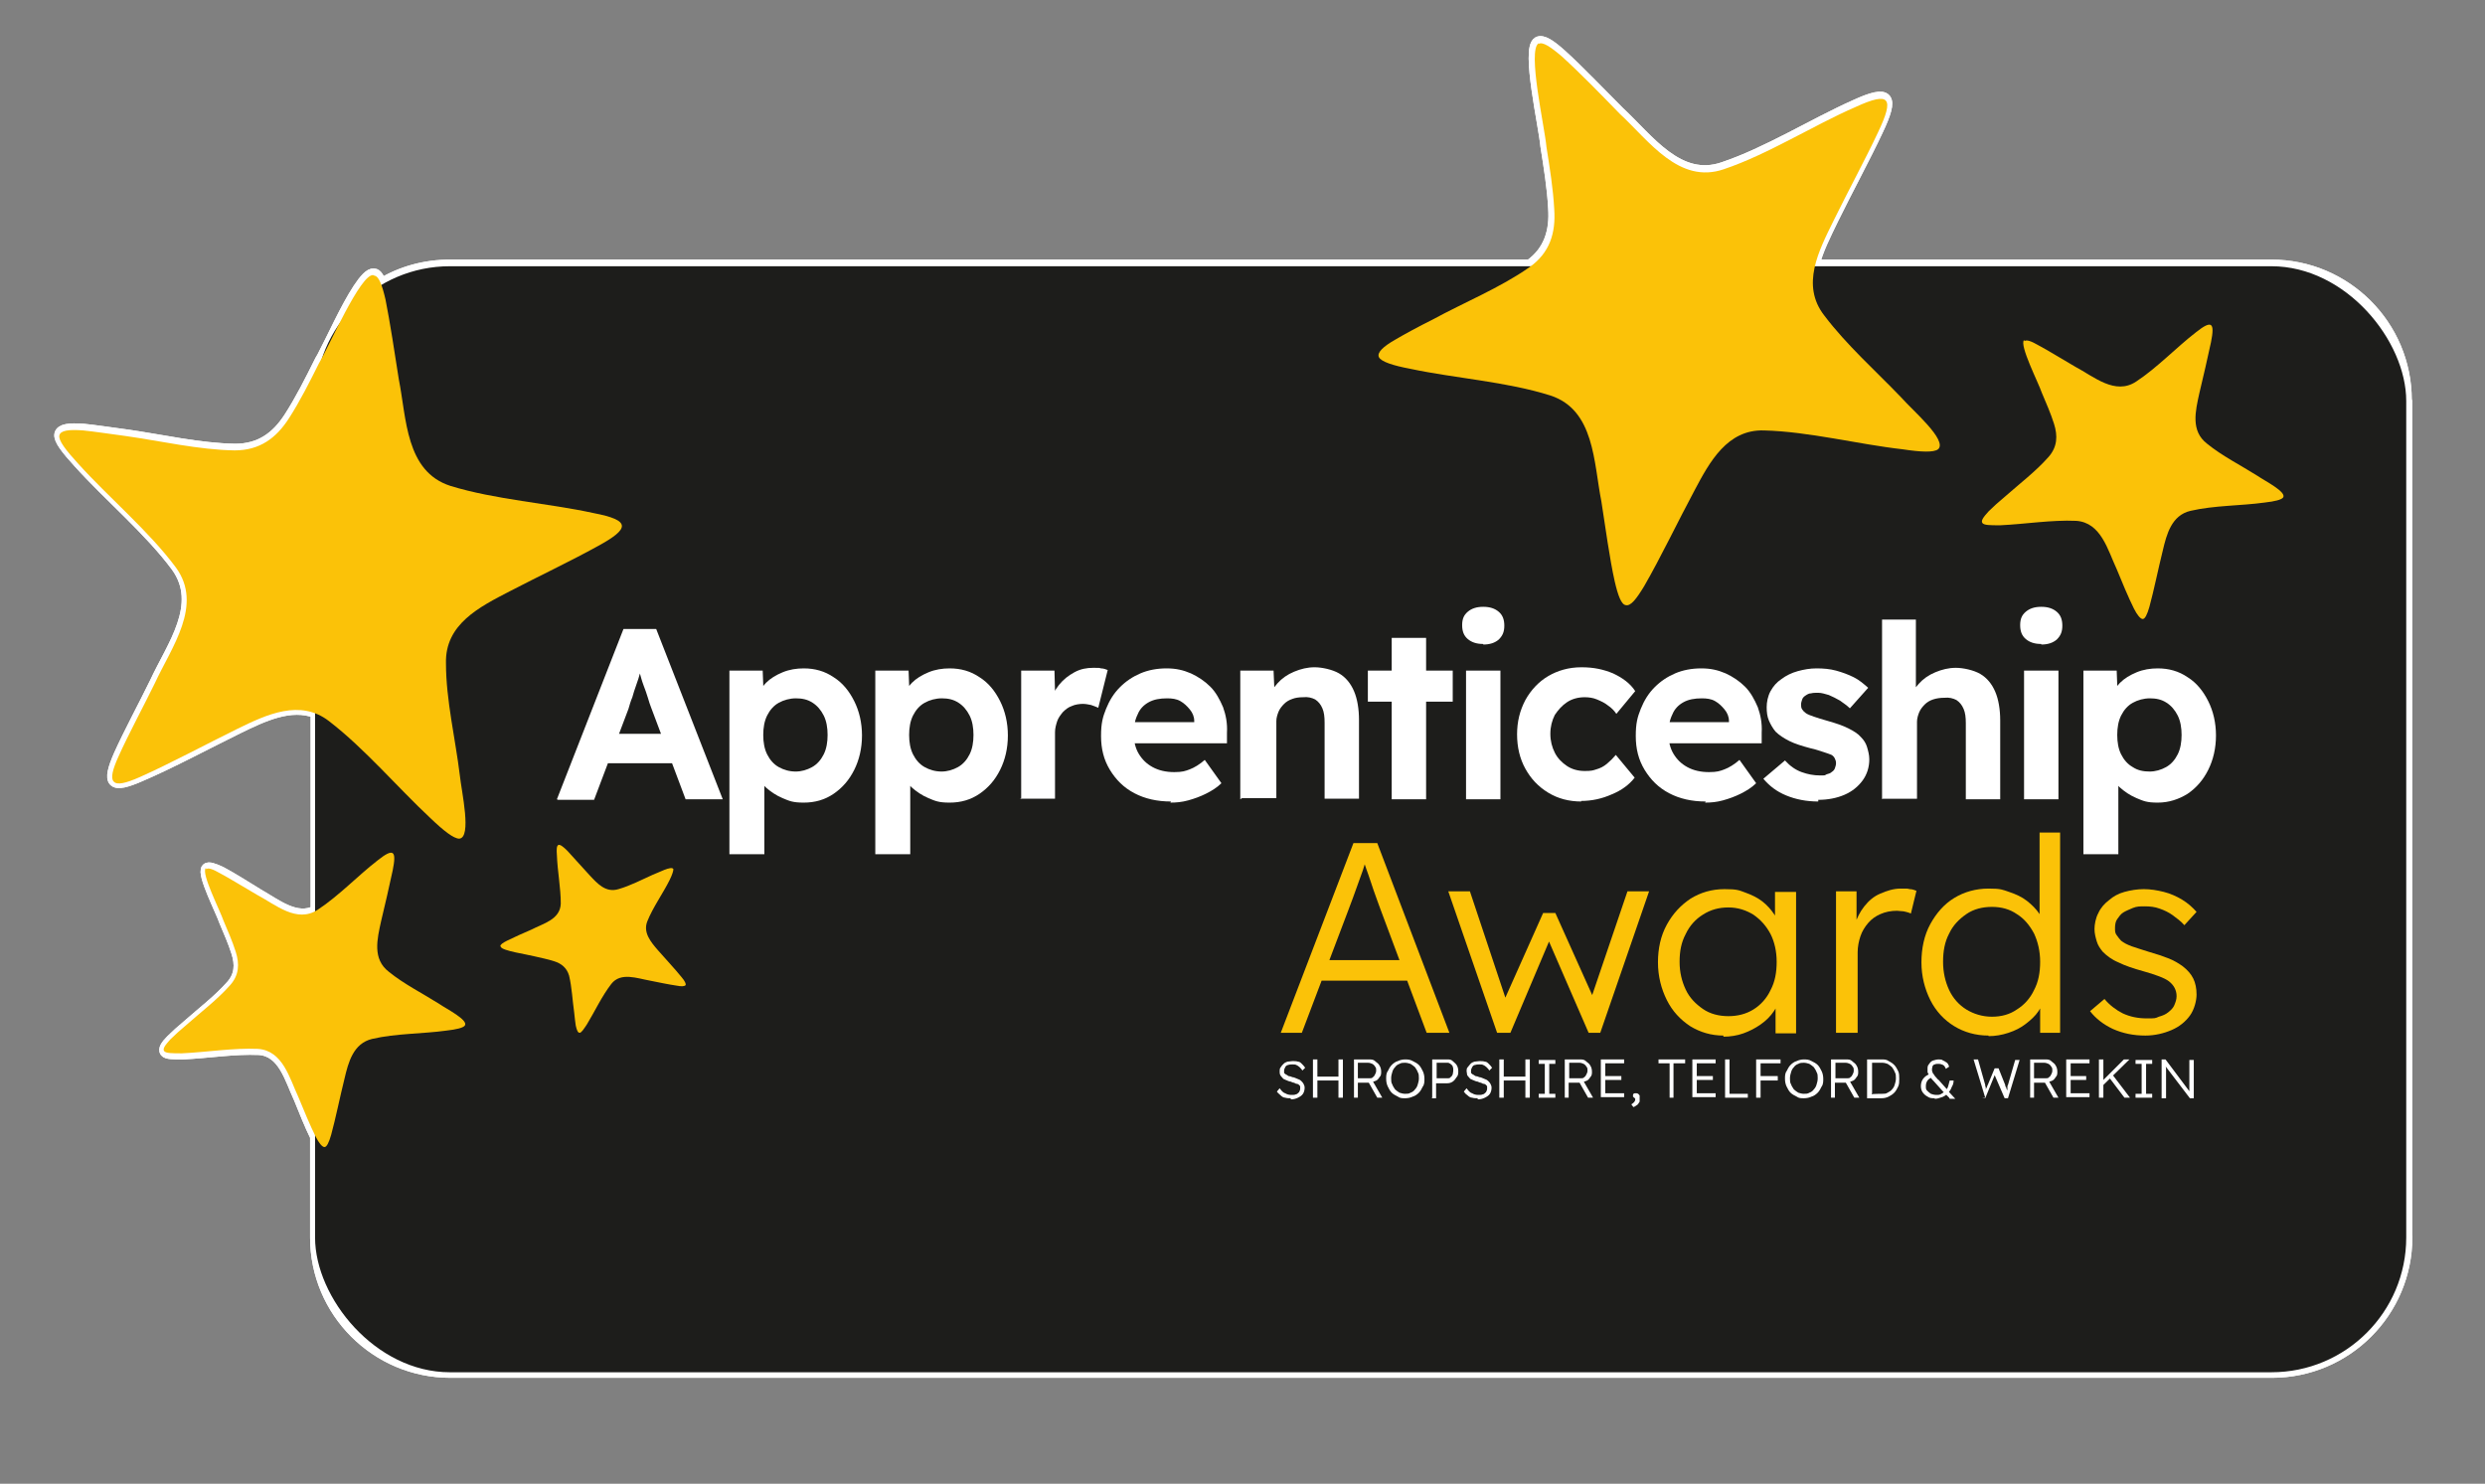 <?xml version="1.0" encoding="UTF-8"?>
<svg xmlns="http://www.w3.org/2000/svg" version="1.1" viewBox="0 0 448 267.5">
  <rect x="0" y="0" width="448" height="267.5" fill="#808080" stroke="none"/>
  <!-- Generator: Adobe Illustrator 29.2.1, SVG Export Plug-In . SVG Version: 2.1.0 Build 116)  -->
  <defs>
    <style>
      .st0 {
        fill: #1d1d1b;
      }

      .st1 {
        fill: #fff;
      }

      .st2 {
        fill: #fbc208;
      }

      .st3 {
        fill: none;
        stroke: #fff;
        stroke-miterlimit: 10;
        stroke-width: 2px;
      }
    </style>
  </defs>
  <g id="Layer_1">
    <path class="st3" d="M433.9,223.1c0,13.4-10.9,24.3-24.3,24.3H81.2c-13.4,0-24.3-10.9-24.3-24.3v-18.2c-1-2-2.1-4.8-3-7-1.6-3.4-2.8-8.4-7.2-8.7-4.4-.2-9.3.6-13.7.8-1.8,0-2.9,0-3.2-.4-.3-.4.1-1.1,1.1-2.1.8-.8,1.8-1.7,3-2.7,2.6-2.3,5.5-4.5,7.8-7.1,1.6-1.8,1.7-3.8,1-6-.6-1.9-1.4-3.7-2.2-5.6-.6-1.8-4.1-8.6-3.2-9.5h0c.3-.3,1.2,0,2.5.6,1.9,1,4.6,2.7,6.7,4,3.2,1.8,6.9,4.9,10.5,3v-35.7c-4.6-1.8-9.6.6-14.1,2.8-5.5,2.7-12.2,6.3-17.6,8.6-2.5,1.1-4.1,1.5-4.7.9-.6-.6-.2-2.2.9-4.7,1.7-3.8,4.5-9,6.5-13.1,3-6.5,8.8-14,3.8-20.9-4.9-6.6-12.1-12.6-17.6-18.7-2.2-2.4-3.6-4.2-3.4-5.1.2-.9,1.7-1.1,4.3-.9,2,.2,4.6.6,7.6,1,6.4.9,13.2,2.5,19.7,2.6,4.5,0,7.5-2.2,9.8-5.8,2-3.1,3.7-6.5,5.4-9.9.1-.2.3-.6.5-.9.8-1.5,1.9-3.8,3.1-6.2,2.2-4.4,4.8-9,6.2-8.8h0c.5,0,.9.7,1.3,1.8,3.6-2.2,7.9-3.4,12.4-3.4h194.7c3.5-2.5,4.6-6.1,4.3-10.3-.2-3.7-.8-7.4-1.4-11.2-.3-3.5-3.5-17.5-1.4-18.7h0c.8-.4,2.2.5,4.2,2.3,3.1,2.8,7.1,7,10.4,10.3,5.3,4.9,10.7,12.8,18.8,10,8-2.7,16.1-7.8,23.7-11.2,6.3-2.9,7-1.6,4.1,4.5-2.3,4.9-5.5,10.8-8,15.9-1.3,2.7-2.8,5.6-3.5,8.4h82.5c13.4,0,24.3,10.9,24.3,24.3v150.7Z"/>
    <path class="st3" d="M433.9,72.4v150.7c0,13.4-10.9,24.3-24.3,24.3H81.2c-13.4,0-24.3-10.9-24.3-24.3v-18.2c-1-2-2.1-4.8-3-7-1.6-3.4-2.8-8.4-7.2-8.7-4.4-.2-9.3.6-13.7.8-1.8,0-2.9,0-3.2-.4-.3-.4.1-1.1,1.1-2.1.8-.8,1.8-1.7,3-2.7,2.6-2.3,5.5-4.5,7.8-7.1,1.6-1.8,1.7-3.8,1-6-.6-1.9-1.4-3.7-2.2-5.6-.6-1.8-4.1-8.6-3.2-9.5h0c.3-.3,1.2,0,2.5.6,1.9,1,4.6,2.7,6.7,4,3.2,1.8,6.9,4.9,10.5,3v-35.7c-4.6-1.8-9.6.6-14.1,2.8-5.5,2.7-12.2,6.3-17.6,8.6-2.5,1.1-4.1,1.5-4.7.9-.6-.6-.2-2.2.9-4.7,1.7-3.8,4.5-9,6.5-13.1,3-6.5,8.8-14,3.8-20.9-4.9-6.6-12.1-12.6-17.6-18.7-2.2-2.4-3.6-4.2-3.4-5.1.2-.9,1.7-1.1,4.3-.9,2,.2,4.6.6,7.6,1,6.4.9,13.2,2.5,19.7,2.6,4.5,0,7.5-2.2,9.8-5.8,2-3.1,3.7-6.5,5.4-9.9.1-.2.3-.6.5-.9.8-1.5,1.9-3.8,3.1-6.2,2.2-4.4,4.8-9,6.2-8.8h0c.5,0,.9.7,1.3,1.8,3.6-2.2,7.9-3.4,12.4-3.4h194.7c3.5-2.5,4.6-6.1,4.3-10.3-.2-3.7-.8-7.4-1.4-11.2-.3-3.5-3.5-17.5-1.4-18.7h0c.8-.4,2.2.5,4.2,2.3,3.1,2.8,7.1,7,10.4,10.3,5.3,4.9,10.7,12.8,18.8,10,8-2.7,16.1-7.8,23.7-11.2,6.3-2.9,7-1.6,4.1,4.5-2.3,4.9-5.5,10.8-8,15.9-1.3,2.7-2.8,5.6-3.5,8.4h82.5c13.4,0,24.3,10.9,24.3,24.3Z"/>
  </g>
  <g id="Layer_2">
    <g>
      <rect class="st0" x="56.8" y="48" width="377" height="199.4" rx="24.3" ry="24.3"/>
      <g>
        <g>
          <path class="st1" d="M100.4,144.1l12-30.7h5.9l12,30.7h-6.7l-6.2-16.5c-.2-.5-.4-1.1-.6-1.8-.2-.7-.5-1.5-.8-2.3-.3-.8-.5-1.6-.7-2.3-.2-.7-.4-1.4-.5-1.9h1.2c-.2.6-.4,1.3-.6,2-.2.7-.4,1.4-.7,2.2s-.5,1.5-.7,2.2c-.3.7-.5,1.4-.7,2.1l-6.2,16.4h-6.5ZM106,137.6l2.1-5.3h14.1l2.2,5.3h-18.4Z"/>
          <path class="st1" d="M131.5,153.7v-32.8h6l.2,5.2-1.1-.4c.2-.9.7-1.8,1.5-2.6.8-.8,1.8-1.4,3-1.9,1.2-.5,2.5-.7,3.8-.7,2,0,3.8.5,5.4,1.6,1.6,1,2.8,2.5,3.7,4.3.9,1.8,1.4,3.9,1.4,6.2s-.5,4.4-1.4,6.2c-.9,1.8-2.1,3.2-3.7,4.3s-3.4,1.6-5.4,1.6-2.6-.3-3.8-.8c-1.2-.5-2.2-1.2-3.1-2-.8-.8-1.4-1.8-1.6-2.7l1.4-.6v15.4h-6.3ZM143.4,139.1c1.1,0,2.1-.3,3-.8s1.6-1.3,2.1-2.3c.5-1,.7-2.2.7-3.5s-.2-2.5-.7-3.5c-.5-1-1.2-1.8-2-2.3-.9-.6-1.9-.8-3-.8s-2.2.3-3.1.8c-.9.5-1.6,1.3-2.1,2.3-.5,1-.7,2.2-.7,3.5s.2,2.5.7,3.5c.5,1,1.2,1.8,2.1,2.3s1.9.8,3.1.8Z"/>
          <path class="st1" d="M157.8,153.7v-32.8h6l.2,5.2-1.1-.4c.2-.9.7-1.8,1.5-2.6.8-.8,1.8-1.4,3-1.9,1.2-.5,2.5-.7,3.8-.7,2,0,3.8.5,5.4,1.6,1.6,1,2.8,2.5,3.7,4.3.9,1.8,1.4,3.9,1.4,6.2s-.5,4.4-1.4,6.2c-.9,1.8-2.1,3.2-3.7,4.3s-3.4,1.6-5.4,1.6-2.6-.3-3.8-.8c-1.2-.5-2.2-1.2-3.1-2-.8-.8-1.4-1.8-1.6-2.7l1.4-.6v15.4h-6.3ZM169.7,139.1c1.1,0,2.1-.3,3-.8s1.6-1.3,2.1-2.3c.5-1,.7-2.2.7-3.5s-.2-2.5-.7-3.5c-.5-1-1.2-1.8-2-2.3-.9-.6-1.9-.8-3-.8s-2.2.3-3.1.8c-.9.5-1.6,1.3-2.1,2.3-.5,1-.7,2.2-.7,3.5s.2,2.5.7,3.5c.5,1,1.2,1.8,2.1,2.3s1.9.8,3.1.8Z"/>
          <path class="st1" d="M184.1,144.1v-23.2h6l.2,7.4-1.1-1.5c.4-1.2.9-2.3,1.7-3.3.8-1,1.7-1.7,2.8-2.3,1.1-.6,2.2-.8,3.4-.8s1,0,1.4.1c.5,0,.9.2,1.2.3l-1.7,6.8c-.4-.2-.8-.3-1.3-.5-.5-.1-1-.2-1.5-.2s-1.4.1-2,.4c-.6.2-1.1.6-1.6,1.1-.4.5-.8,1-1,1.6-.2.6-.4,1.3-.4,2v12h-6.3Z"/>
          <path class="st1" d="M211.1,144.5c-2.5,0-4.7-.5-6.6-1.5-1.9-1-3.3-2.4-4.4-4.2-1.1-1.8-1.6-3.8-1.6-6.1s.3-3.4.9-4.9c.6-1.5,1.4-2.8,2.5-3.9,1.1-1.1,2.3-1.9,3.7-2.5,1.4-.6,3-.9,4.7-.9s3,.3,4.4.9c1.3.6,2.5,1.4,3.5,2.4,1,1,1.7,2.3,2.3,3.7.5,1.4.8,2.9.7,4.6v1.9h-18.7l-1-3.8h14.5l-.7.8v-1c0-.8-.3-1.5-.8-2.1-.5-.6-1-1.1-1.7-1.5s-1.5-.5-2.4-.5c-1.3,0-2.4.2-3.3.7-.9.5-1.6,1.2-2,2.2-.5,1-.7,2.1-.7,3.5s.3,2.6.9,3.6c.6,1,1.4,1.8,2.5,2.4,1.1.6,2.4.9,3.9.9s2-.2,2.8-.5c.8-.3,1.8-.9,2.7-1.7l3,4.2c-.8.8-1.8,1.4-2.8,1.9-1,.5-2.1.9-3.2,1.2-1.1.3-2.1.4-3.2.4Z"/>
          <path class="st1" d="M223.6,144.1v-23.2h6l.2,4.7-1.2.5c.3-1.1.9-2,1.7-2.9.8-.9,1.8-1.6,3-2.1,1.2-.5,2.4-.8,3.7-.8s3.2.4,4.4,1.1c1.2.7,2.1,1.8,2.7,3.2.6,1.4.9,3.2.9,5.2v14.2h-6.2v-13.7c0-1.1-.1-1.9-.4-2.6-.3-.7-.7-1.2-1.3-1.6-.6-.3-1.3-.5-2.2-.4-.7,0-1.4.1-1.9.3-.6.2-1.1.5-1.5.9-.4.4-.8.9-1,1.4-.2.5-.4,1.1-.4,1.7v13.9h-6.2Z"/>
          <path class="st1" d="M246.6,126.5v-5.6h15.3v5.6h-15.3ZM250.9,144.1v-29.1h6.2v29.1h-6.2Z"/>
          <path class="st1" d="M267.4,116.1c-1.2,0-2.1-.3-2.8-.9-.7-.6-1-1.4-1-2.5s.3-1.8,1-2.4c.7-.6,1.6-.9,2.8-.9s2.1.3,2.8.9c.7.6,1,1.4,1,2.5s-.3,1.8-1,2.5c-.7.6-1.6.9-2.8.9ZM264.3,144.1v-23.2h6.2v23.2h-6.2Z"/>
          <path class="st1" d="M285.1,144.5c-2.2,0-4.2-.5-6-1.6s-3.1-2.5-4.1-4.3-1.5-3.9-1.5-6.2.5-4.3,1.5-6.2c1-1.8,2.4-3.3,4.1-4.3s3.7-1.6,6-1.6,4,.4,5.7,1.1c1.7.8,3.1,1.8,4,3.2l-3.4,4.1c-.4-.6-.9-1.1-1.5-1.5-.6-.5-1.3-.8-2-1.1-.7-.3-1.5-.4-2.2-.4-1.2,0-2.3.3-3.2.9s-1.6,1.4-2.2,2.3c-.5,1-.8,2.1-.8,3.4s.3,2.4.8,3.4c.5,1,1.3,1.8,2.2,2.4.9.6,2,.9,3.2.9s1.5-.1,2.1-.3c.7-.2,1.3-.5,1.9-1s1.1-1,1.6-1.6l3.4,4.1c-1,1.3-2.4,2.3-4.1,3-1.8.8-3.6,1.2-5.6,1.2Z"/>
          <path class="st1" d="M307.5,144.5c-2.5,0-4.7-.5-6.6-1.5-1.9-1-3.3-2.4-4.4-4.2-1.1-1.8-1.6-3.8-1.6-6.1s.3-3.4.9-4.9c.6-1.5,1.4-2.8,2.5-3.9,1.1-1.1,2.3-1.9,3.7-2.5,1.4-.6,3-.9,4.7-.9s3,.3,4.4.9c1.3.6,2.5,1.4,3.5,2.4s1.7,2.3,2.3,3.7c.5,1.4.8,2.9.7,4.6v1.9h-18.7l-1-3.8h14.5l-.7.8v-1c0-.8-.3-1.5-.8-2.1-.5-.6-1-1.1-1.7-1.5s-1.5-.5-2.4-.5c-1.3,0-2.4.2-3.3.7-.9.5-1.6,1.2-2,2.2-.5,1-.7,2.1-.7,3.5s.3,2.6.9,3.6,1.4,1.8,2.5,2.4c1.1.6,2.4.9,3.9.9s2-.2,2.8-.5,1.8-.9,2.7-1.7l3,4.2c-.8.8-1.8,1.4-2.8,1.9s-2.1.9-3.2,1.2-2.1.4-3.2.4Z"/>
          <path class="st1" d="M327.8,144.5c-2.2,0-4.1-.4-5.8-1.1-1.7-.7-3-1.7-4.1-3l3.9-3.3c.9,1,1.9,1.7,3,2.1,1.1.4,2.2.6,3.3.6s.8,0,1.2-.2c.4-.1.7-.2.9-.4.3-.2.5-.4.6-.7.1-.3.2-.6.2-.9,0-.6-.3-1.2-.8-1.5-.3-.1-.7-.3-1.4-.5s-1.4-.5-2.4-.7c-1.5-.4-2.8-.8-3.8-1.3-1-.5-1.9-1.1-2.5-1.7-.5-.6-.9-1.3-1.2-2-.3-.7-.4-1.5-.4-2.4s.2-2,.7-2.9c.5-.9,1.1-1.6,2-2.2.8-.6,1.8-1.1,2.9-1.4,1.1-.3,2.2-.5,3.4-.5s2.4.1,3.5.4c1.1.3,2.2.7,3.2,1.2s1.8,1.2,2.6,1.9l-3.3,3.7c-.5-.5-1.1-.9-1.8-1.4-.7-.4-1.3-.7-2-1-.7-.2-1.3-.4-1.9-.4s-.9,0-1.3.1c-.4,0-.7.2-1,.4s-.5.4-.6.7c-.1.3-.2.6-.2.9s0,.6.2.9c.2.3.4.5.7.7.3.2.8.4,1.4.6.6.2,1.5.5,2.6.8,1.4.4,2.6.8,3.6,1.3,1,.5,1.8,1,2.3,1.6.5.5.9,1.1,1.1,1.8.2.7.4,1.4.4,2.2,0,1.4-.4,2.7-1.2,3.8-.8,1.1-1.9,2-3.3,2.6s-3,.9-4.7.9Z"/>
          <path class="st1" d="M339.3,144.1v-32.4h6.1v14l-1.2.5c.3-1.1.9-2,1.7-2.9.8-.9,1.8-1.6,3-2.1,1.2-.5,2.4-.8,3.7-.8s3.2.4,4.4,1.1c1.2.7,2.1,1.8,2.7,3.2.6,1.4.9,3.2.9,5.2v14.2h-6.2v-13.7c0-1.1-.1-1.9-.4-2.6-.3-.7-.7-1.2-1.3-1.6-.6-.3-1.3-.5-2.2-.4-.7,0-1.4.1-2,.3-.6.2-1.1.5-1.5.9-.4.4-.8.9-1,1.4-.2.5-.4,1.1-.4,1.7v13.9h-6.2Z"/>
          <path class="st1" d="M368,116.1c-1.2,0-2.1-.3-2.8-.9-.7-.6-1-1.4-1-2.5s.3-1.8,1-2.4c.7-.6,1.6-.9,2.8-.9s2.1.3,2.8.9c.7.6,1,1.4,1,2.5s-.3,1.8-1,2.5c-.7.6-1.6.9-2.8.9ZM364.9,144.1v-23.2h6.2v23.2h-6.2Z"/>
          <path class="st1" d="M375.6,153.7v-32.8h6l.2,5.2-1.1-.4c.2-.9.7-1.8,1.5-2.6.8-.8,1.8-1.4,3-1.9,1.2-.5,2.5-.7,3.8-.7,2,0,3.8.5,5.4,1.6,1.6,1,2.8,2.5,3.7,4.3.9,1.8,1.4,3.9,1.4,6.2s-.5,4.4-1.4,6.2-2.1,3.2-3.7,4.3c-1.6,1-3.4,1.6-5.4,1.6s-2.6-.3-3.8-.8c-1.2-.5-2.2-1.2-3.1-2-.8-.8-1.4-1.8-1.6-2.7l1.4-.6v15.4h-6.3ZM387.5,139.1c1.1,0,2.1-.3,3-.8s1.6-1.3,2.1-2.3c.5-1,.7-2.2.7-3.5s-.2-2.5-.7-3.5c-.5-1-1.2-1.8-2-2.3-.9-.6-1.9-.8-3-.8s-2.2.3-3.1.8c-.9.5-1.6,1.3-2.1,2.3s-.7,2.2-.7,3.5.2,2.5.7,3.5,1.2,1.8,2.1,2.3c.9.6,1.9.8,3.1.8Z"/>
        </g>
        <path class="st2" d="M67.5,49.7c.8.1,1.4,1.7,2,4.3.8,4,1.7,9.9,2.4,14.4,1.4,7,1.2,16.6,9.3,19.2,8.1,2.5,17.6,3.1,25.8,4.9,6.8,1.3,6.6,2.8.7,6-4.7,2.6-10.8,5.5-15.8,8.1-5.4,2.8-11.7,5.9-11.5,13,0,6.6,1.7,13.6,2.5,20.2.3,2.9,2.2,11.2-.1,11.4-1,0-2.8-1.4-5.2-3.7-5.9-5.5-11.8-12.5-18.3-17.5-5.2-4-11.2-1.2-16.5,1.4-5.5,2.7-12.2,6.3-17.6,8.7-2.5,1.1-4.1,1.5-4.7.8-.6-.6-.2-2.2.9-4.6,1.7-3.8,4.5-9,6.5-13.1,3-6.5,8.8-14.1,3.8-20.9-4.9-6.6-12.1-12.6-17.6-18.7-2.2-2.4-3.6-4.2-3.4-5.1.2-.9,1.7-1.1,4.3-.9,2,.2,4.6.6,7.6,1,6.4.9,13.2,2.5,19.7,2.6,4.5,0,7.5-2.2,9.8-5.8,2-3.1,3.7-6.5,5.4-9.9,1.8-3,7.5-16.2,9.8-15.9h0Z"/>
        <path class="st2" d="M277.4,7.9c.7-.4,2.1.5,4.2,2.3,3.1,2.8,7.2,7,10.4,10.3,5.3,4.9,10.7,12.8,18.8,10,8-2.7,16.1-7.9,23.7-11.2,6.3-2.9,7-1.6,4.1,4.5-2.3,4.9-5.5,10.8-8,15.9-2.7,5.5-6,11.7-1.7,17.2,4,5.3,9.3,10,13.9,14.8,1.9,2.2,8.4,7.7,6.6,9.3-.8.6-3.1.5-6.4,0-8-.9-16.9-3.2-25-3.4-6.6-.2-9.8,5.7-12.5,10.8-2.9,5.4-6.2,12.3-9.1,17.3-1.4,2.3-2.4,3.6-3.3,3.4-.8-.1-1.4-1.7-2-4.3-.9-4-1.7-9.9-2.4-14.4-1.4-7-1.2-16.5-9.2-19.1-7.9-2.5-17.2-3.1-25.2-4.8-3.2-.6-5.3-1.3-5.7-2.1-.4-.8.7-1.9,3-3.2,1.7-1,4.1-2.3,6.7-3.6,5.7-3.1,12.1-5.7,17.4-9.4,3.7-2.6,4.8-6.2,4.5-10.5-.2-3.7-.8-7.4-1.4-11.2-.3-3.5-3.5-17.5-1.4-18.7h0Z"/>
      </g>
      <path class="st2" d="M37.2,156.7c.3-.3,1.2,0,2.4.7,1.9,1,4.6,2.7,6.7,3.9,3.4,1.8,7.2,5.2,11,2.7,3.8-2.5,7.3-6.2,10.8-8.9,2.9-2.3,3.4-1.7,2.7,1.8-.6,2.8-1.4,6.3-2.1,9.2-.7,3.2-1.6,6.8,1.4,9.1,2.7,2.2,6.1,3.9,9.1,5.8,1.3.9,5.3,2.9,4.6,3.9-.3.4-1.5.7-3.3.9-4.3.6-9.1.5-13.4,1.5-3.4.8-4.3,4.2-5,7.2-.8,3.2-1.6,7.2-2.4,10.1-.4,1.4-.8,2.2-1.2,2.2-.4,0-1-.7-1.6-1.9-1-2-2.2-4.9-3.1-7.1-1.6-3.4-2.8-8.4-7.3-8.7-4.4-.2-9.3.6-13.7.8-1.8,0-2.9,0-3.2-.4-.3-.4.1-1,1.1-2.1.8-.8,1.8-1.7,3-2.7,2.6-2.3,5.5-4.5,7.8-7.1,1.6-1.8,1.7-3.8,1-6-.6-1.9-1.4-3.7-2.2-5.6-.6-1.8-4.1-8.6-3.2-9.5h0Z"/>
      <path class="st2" d="M365,61.5c.3-.3,1.2,0,2.4.7,1.9,1,4.6,2.7,6.7,3.9,3.4,1.8,7.2,5.2,11,2.7,3.8-2.5,7.3-6.2,10.8-8.9,2.9-2.3,3.4-1.7,2.7,1.8-.6,2.8-1.4,6.3-2.1,9.2-.7,3.2-1.6,6.8,1.4,9.1,2.7,2.2,6.1,3.9,9.1,5.8,1.3.9,5.3,2.9,4.6,3.9-.3.4-1.5.7-3.3.9-4.3.6-9.1.5-13.4,1.5-3.4.8-4.3,4.2-5,7.2-.8,3.2-1.6,7.2-2.4,10.1-.4,1.4-.8,2.2-1.2,2.2-.4,0-1-.7-1.6-1.9-1-2-2.2-4.9-3.1-7.1-1.6-3.4-2.8-8.4-7.3-8.7-4.4-.2-9.3.6-13.7.8-1.8,0-2.9,0-3.2-.4-.3-.4.1-1,1.1-2.1.8-.8,1.8-1.7,3-2.7,2.6-2.3,5.5-4.5,7.8-7.1,1.6-1.8,1.7-3.8,1-6-.6-1.9-1.4-3.7-2.2-5.6-.6-1.8-4.1-8.6-3.2-9.5h0Z"/>
      <path class="st2" d="M90.2,170.6c0-.3.4-.6,1.2-1,1.2-.6,3-1.4,4.4-2,2.1-1.1,5.2-1.8,5.3-4.7,0-2.8-.6-5.9-.7-8.7-.2-2.3.3-2.4,1.9-.8,1.2,1.3,2.7,3,4,4.4,1.4,1.5,2.9,3.2,5.2,2.5,2.1-.6,4.2-1.7,6.2-2.6.9-.3,3.4-1.7,3.7-1,0,.3-.2,1-.7,2-1.2,2.4-3,4.9-4,7.4-.8,2,.6,3.7,1.9,5.2,1.3,1.5,3.1,3.4,4.3,4.9.6.7.8,1.2.7,1.4-.1.2-.7.3-1.6.1-1.4-.2-3.3-.6-4.8-.9-2.3-.4-5.3-1.6-7,.6-1.7,2.2-3,5-4.4,7.3-.6.9-1,1.5-1.3,1.5-.3,0-.5-.4-.7-1.3-.1-.7-.2-1.5-.3-2.5-.3-2.1-.4-4.4-.9-6.5-.4-1.4-1.4-2.2-2.7-2.6-1.2-.4-2.4-.6-3.6-.9-1.1-.3-5.9-1-6-1.7h0Z"/>
      <g>
        <path class="st2" d="M230.9,186.2l13.1-34.2h4.3l13,34.2h-4.1l-8.3-22.2c-.2-.6-.5-1.3-.8-2.2-.3-.8-.6-1.7-.9-2.6-.3-.9-.6-1.8-.9-2.6-.3-.8-.5-1.6-.8-2.2h1c-.3.8-.5,1.6-.8,2.5-.3.8-.6,1.7-.9,2.5s-.6,1.7-.9,2.5-.6,1.6-.9,2.4l-8.3,21.9h-3.9ZM236.4,176.8l1.4-3.7h16.2l1.6,3.7h-19.1Z"/>
        <path class="st2" d="M269.9,186.2l-8.8-25.5h3.9s6.9,20.7,6.9,20.7h-1.2c0,0,7.5-16.8,7.5-16.8h2.2l7.5,16.7h-1.5c0,0,7-20.6,7-20.6h3.9l-8.8,25.5h-2.1l-7.9-18.2h1.5c0,0-7.7,18.2-7.7,18.2h-2.2Z"/>
        <path class="st2" d="M310.7,186.7c-2.2,0-4.2-.6-6-1.7-1.8-1.2-3.2-2.7-4.2-4.7s-1.6-4.3-1.6-6.8.5-4.8,1.6-6.8c1.1-2,2.5-3.5,4.3-4.7,1.8-1.1,3.8-1.7,6.1-1.7s2.6.2,3.7.6c1.1.4,2.2.9,3.1,1.6.9.7,1.6,1.5,2.2,2.4s1,1.9,1.2,3l-1.1-.5v-6.6h3.8v25.5h-3.7v-6.2l1-.6c-.2,1-.7,1.9-1.3,2.8s-1.4,1.7-2.4,2.4-2,1.2-3.1,1.6-2.4.6-3.6.6ZM311.6,183.2c1.7,0,3.2-.4,4.5-1.2,1.3-.8,2.4-2,3.1-3.5.8-1.5,1.1-3.2,1.1-5.1s-.4-3.6-1.1-5c-.8-1.5-1.8-2.6-3.1-3.5-1.3-.8-2.8-1.3-4.5-1.3s-3.2.4-4.6,1.3c-1.3.8-2.4,2-3.1,3.5-.8,1.5-1.1,3.1-1.1,5s.4,3.5,1.1,5c.7,1.5,1.8,2.6,3.1,3.5s2.9,1.3,4.6,1.3Z"/>
        <path class="st2" d="M331,186.2v-25.5h3.7v6.8c0,0-.3-.9-.3-.9.4-1.1.9-2.2,1.7-3.2.8-1,1.7-1.8,2.9-2.3s2.3-.9,3.7-.9,1.1,0,1.6.1c.5,0,.9.2,1.2.3l-1,4.1c-.4-.2-.9-.3-1.3-.4-.4,0-.9-.1-1.2-.1-1.1,0-2.1.2-3,.6s-1.6.9-2.2,1.6c-.6.7-1.1,1.5-1.4,2.4-.3.9-.5,1.9-.5,2.9v14.5h-3.7Z"/>
        <path class="st2" d="M358.5,186.7c-2.3,0-4.4-.6-6.2-1.7-1.8-1.1-3.3-2.7-4.3-4.7s-1.6-4.3-1.6-6.8.5-4.9,1.6-6.9c1.1-2,2.5-3.6,4.3-4.7,1.8-1.1,3.9-1.7,6.2-1.7s2.5.2,3.7.6c1.2.4,2.3.9,3.2,1.6.9.7,1.7,1.5,2.3,2.4.6.9,1,1.8,1.1,2.8l-1.1-.4v-17.1h3.7v36.1h-3.6v-6.3c0,0,.8-.3.8-.3-.1.9-.5,1.8-1.1,2.7s-1.4,1.6-2.3,2.3c-.9.7-1.9,1.2-3.1,1.6s-2.4.6-3.6.6ZM359.1,183.3c1.7,0,3.2-.4,4.5-1.3,1.3-.8,2.4-2,3.1-3.5.8-1.5,1.1-3.2,1.1-5.1s-.4-3.6-1.1-5.1c-.8-1.5-1.8-2.7-3.1-3.5-1.3-.9-2.8-1.3-4.5-1.3s-3.3.4-4.6,1.3c-1.3.9-2.4,2-3.1,3.5-.8,1.5-1.1,3.2-1.1,5.1s.4,3.6,1.1,5.1c.7,1.5,1.8,2.7,3.1,3.5s2.9,1.3,4.6,1.3Z"/>
        <path class="st2" d="M386.8,186.7c-2.2,0-4.1-.4-5.9-1.2-1.7-.8-3.1-1.9-4.1-3.2l2.6-2.2c.9,1.1,2.1,2,3.3,2.6,1.3.6,2.7.9,4.3.9s1.5,0,2.2-.3c.7-.2,1.2-.4,1.7-.8.5-.4.9-.8,1.1-1.3s.4-1,.4-1.6c0-1.1-.5-2-1.4-2.7-.4-.3-1-.6-1.8-.9s-1.7-.6-2.8-.9c-1.8-.5-3.3-1-4.5-1.6-1.2-.5-2.1-1.2-2.8-1.9-.5-.6-.9-1.2-1.1-1.9-.2-.7-.4-1.4-.4-2.2s.2-2,.7-2.9c.4-.9,1.1-1.7,1.9-2.3.8-.7,1.7-1.2,2.8-1.5,1.1-.3,2.3-.5,3.5-.5s2.4.2,3.6.5c1.2.3,2.3.8,3.3,1.4s1.9,1.4,2.6,2.2l-2.2,2.4c-.6-.7-1.3-1.2-2.1-1.8-.7-.5-1.5-.9-2.4-1.2-.8-.3-1.7-.4-2.6-.4s-1.5,0-2.2.3-1.2.5-1.7.8c-.5.3-.8.8-1.1,1.2s-.4,1-.4,1.6,0,.9.3,1.3.5.7.8,1c.5.4,1.1.7,1.9,1,.8.3,1.9.6,3.1,1,1.4.4,2.6.8,3.6,1.2,1,.4,1.8.9,2.5,1.4.9.7,1.5,1.4,1.9,2.2.4.8.6,1.8.6,2.9s-.4,2.7-1.2,3.8c-.8,1.1-1.9,2-3.3,2.6s-3,1-4.8,1Z"/>
      </g>
      <g>
        <path class="st1" d="M232.7,198c-.3,0-.7,0-1-.1-.3,0-.6-.2-.8-.4s-.5-.4-.7-.7l.5-.6c.3.4.6.8,1,.9.3.2.7.3,1.1.3s.6,0,.8-.1c.2,0,.4-.2.6-.4.1-.2.2-.4.2-.6s0-.3,0-.4c0-.1-.1-.2-.2-.3,0,0-.2-.2-.4-.2s-.3-.1-.5-.2c-.2,0-.4-.1-.6-.2-.3,0-.6-.2-.9-.3s-.5-.2-.6-.4c-.2-.2-.3-.3-.4-.5s-.1-.5-.1-.7,0-.5.2-.7c.1-.2.3-.4.5-.6s.4-.3.7-.4c.3,0,.6-.1.9-.1s.7,0,1,.1c.3,0,.5.2.7.4.2.2.4.4.6.7l-.5.5c-.1-.2-.3-.4-.5-.6-.2-.2-.4-.3-.6-.4s-.4-.1-.7-.1-.5,0-.8.1-.4.2-.5.4c-.1.2-.2.4-.2.6s0,.3,0,.4c0,.1.2.2.3.3.1,0,.3.2.5.3.2,0,.5.1.7.2.3,0,.6.2.9.3.3.1.5.2.7.4.2.2.3.3.4.5.1.2.2.4.2.7,0,.4-.1.8-.3,1.1-.2.3-.5.5-.9.7-.4.2-.8.3-1.3.3Z"/>
        <path class="st1" d="M236.7,197.9v-6.9h.8v6.9h-.8ZM237,194.8v-.7h4.6v.7h-4.6ZM241.3,197.9v-6.9h.8v6.9h-.8Z"/>
        <path class="st1" d="M244.1,197.9v-6.9h2.7c.4,0,.8,0,1.1.3s.6.4.8.8c.2.3.3.7.3,1.1s0,.7-.3,1c-.2.3-.4.6-.8.7s-.7.3-1.1.3h-2v2.7h-.8ZM244.8,194.4h2.1c.2,0,.5,0,.6-.2.2-.1.3-.3.4-.5.1-.2.2-.4.2-.7s0-.5-.2-.7c-.1-.2-.3-.4-.5-.5-.2-.1-.5-.2-.8-.2h-1.8v2.7ZM248.3,197.9l-1.7-3,.7-.3,1.9,3.3h-.9Z"/>
        <path class="st1" d="M253.3,198c-.5,0-.9,0-1.3-.3-.4-.2-.8-.4-1.1-.7s-.5-.7-.7-1.1c-.2-.4-.3-.9-.3-1.4s0-1,.3-1.4c.2-.4.4-.8.7-1.1.3-.3.7-.6,1.1-.7.4-.2.9-.3,1.3-.3s.9,0,1.4.3c.4.2.8.4,1.1.7.3.3.5.7.7,1.1.2.4.3.9.3,1.4s0,1-.3,1.4c-.2.4-.4.8-.7,1.1-.3.3-.7.6-1.1.7-.4.2-.9.3-1.4.3ZM253.3,197.2c.4,0,.7,0,1-.2.3-.1.6-.3.8-.6.2-.2.4-.5.5-.9.1-.3.2-.7.2-1.1s0-.8-.2-1.1c-.1-.3-.3-.6-.5-.9-.2-.2-.5-.4-.8-.6-.3-.1-.7-.2-1-.2s-.7,0-1,.2c-.3.1-.6.3-.8.6-.2.2-.4.5-.5.9-.1.3-.2.7-.2,1.1s0,.8.2,1.1c.1.3.3.6.5.9.2.2.5.4.8.6.3.1.7.2,1,.2Z"/>
        <path class="st1" d="M258.2,197.9v-6.9h2.7c.4,0,.7,0,1,.3s.5.4.7.7c.2.3.3.7.3,1.1s0,.8-.3,1.1c-.2.3-.4.6-.7.8s-.6.3-1,.3h-2v2.7h-.8ZM259,194.4h2c.2,0,.4,0,.5-.2.2-.1.3-.3.4-.5,0-.2.1-.4.1-.7s0-.5-.1-.7c0-.2-.2-.3-.4-.5-.2-.1-.3-.2-.5-.2h-2v2.7Z"/>
        <path class="st1" d="M266.4,198c-.3,0-.7,0-1-.1-.3,0-.6-.2-.8-.4-.3-.2-.5-.4-.7-.7l.5-.6c.3.4.6.8,1,.9.3.2.7.3,1.1.3s.6,0,.8-.1c.2,0,.4-.2.6-.4.1-.2.2-.4.2-.6s0-.3,0-.4c0-.1-.1-.2-.2-.3,0,0-.2-.2-.4-.2s-.3-.1-.5-.2c-.2,0-.4-.1-.6-.2-.3,0-.6-.2-.9-.3s-.5-.2-.6-.4c-.2-.2-.3-.3-.4-.5,0-.2-.1-.5-.1-.7s0-.5.2-.7.3-.4.5-.6c.2-.2.4-.3.7-.4.3,0,.6-.1.9-.1s.7,0,1,.1c.3,0,.5.2.7.4.2.2.4.4.6.7l-.5.5c-.1-.2-.3-.4-.5-.6-.2-.2-.4-.3-.6-.4s-.4-.1-.7-.1-.5,0-.8.1c-.2,0-.4.2-.5.4-.1.2-.2.4-.2.6s0,.3,0,.4c0,.1.2.2.3.3.1,0,.3.2.5.3.2,0,.5.1.7.2.3,0,.6.2.9.3.3.1.5.2.7.4.2.2.3.3.4.5.1.2.2.4.2.7,0,.4-.1.8-.3,1.1-.2.3-.5.5-.9.7-.4.2-.8.3-1.3.3Z"/>
        <path class="st1" d="M270.3,197.9v-6.9h.8v6.9h-.8ZM270.7,194.8v-.7h4.6v.7h-4.6ZM275,197.9v-6.9h.8v6.9h-.8Z"/>
        <path class="st1" d="M277.4,197.9v-.7h1.1v-5.4h-1.1v-.7h3v.7h-1.1v5.4h1.1v.7h-3Z"/>
        <path class="st1" d="M282.1,197.9v-6.9h2.7c.4,0,.8,0,1.1.3s.6.4.8.8c.2.3.3.7.3,1.1s0,.7-.3,1c-.2.3-.4.6-.8.7s-.7.3-1.1.3h-2v2.7h-.8ZM282.9,194.4h2.1c.2,0,.5,0,.6-.2.2-.1.3-.3.4-.5.1-.2.2-.4.2-.7s0-.5-.2-.7c-.1-.2-.3-.4-.5-.5-.2-.1-.5-.2-.8-.2h-1.8v2.7ZM286.3,197.9l-1.7-3,.7-.3,1.9,3.3h-.9Z"/>
        <path class="st1" d="M288.6,197.9v-6.9h4.2v.7h-3.4v5.4h3.4v.7h-4.2ZM289,194.7v-.7h3.3v.7h-3.3Z"/>
        <path class="st1" d="M294.4,199.5l-.3-.4c.2-.1.4-.3.5-.4s.2-.3.2-.4,0-.1,0-.2c0,0,0-.1-.2-.2,0,0-.2-.2-.2-.2,0,0,0-.2,0-.2,0-.1,0-.2.1-.3s.2-.1.4-.1.3,0,.4.1c.1,0,.2.2.3.3,0,.1,0,.3,0,.5s0,.3,0,.5-.1.3-.2.4c0,.1-.2.3-.4.4-.1.1-.3.2-.5.3Z"/>
        <path class="st1" d="M301,197.9v-6.2h-2v-.7h4.8v.7h-2.1v6.2h-.8Z"/>
        <path class="st1" d="M305.1,197.9v-6.9h4.2v.7h-3.4v5.4h3.4v.7h-4.2ZM305.5,194.7v-.7h3.3v.7h-3.3Z"/>
        <path class="st1" d="M311,197.9v-6.9h.8v6.2h3.3v.7h-4.1Z"/>
        <path class="st1" d="M316.6,197.9v-6.9h.8v6.9h-.8ZM317,191.7v-.7h4v.7h-4ZM317,194.8v-.8h3.5v.8h-3.5Z"/>
        <path class="st1" d="M325.2,198c-.5,0-.9,0-1.3-.3-.4-.2-.8-.4-1.1-.7s-.5-.7-.7-1.1c-.2-.4-.3-.9-.3-1.4s0-1,.3-1.4c.2-.4.4-.8.7-1.1.3-.3.7-.6,1.1-.7.4-.2.9-.3,1.3-.3s.9,0,1.4.3c.4.2.8.4,1.1.7.3.3.5.7.7,1.1.2.4.3.9.3,1.4s0,1-.3,1.4c-.2.4-.4.8-.7,1.1-.3.3-.7.6-1.1.7-.4.2-.9.3-1.4.3ZM325.2,197.2c.4,0,.7,0,1-.2.3-.1.6-.3.8-.6.2-.2.4-.5.5-.9.1-.3.2-.7.2-1.1s0-.8-.2-1.1c-.1-.3-.3-.6-.5-.9-.2-.2-.5-.4-.8-.6-.3-.1-.7-.2-1-.2s-.7,0-1,.2c-.3.1-.6.3-.8.6-.2.2-.4.5-.5.9-.1.3-.2.7-.2,1.1s0,.8.2,1.1c.1.3.3.6.5.9.2.2.5.4.8.6.3.1.7.2,1,.2Z"/>
        <path class="st1" d="M330.1,197.9v-6.9h2.7c.4,0,.8,0,1.1.3s.6.4.8.8c.2.3.3.7.3,1.1s0,.7-.3,1c-.2.3-.4.6-.8.7s-.7.3-1.1.3h-2v2.7h-.8ZM330.9,194.4h2.1c.2,0,.5,0,.6-.2.2-.1.3-.3.4-.5.1-.2.2-.4.2-.7s0-.5-.2-.7c-.1-.2-.3-.4-.5-.5-.2-.1-.5-.2-.8-.2h-1.8v2.7ZM334.3,197.9l-1.7-3,.7-.3,1.9,3.3h-.9Z"/>
        <path class="st1" d="M336.6,197.9v-6.9h2.6c.5,0,.9,0,1.3.3.4.2.7.4,1,.7s.5.7.7,1.1c.2.4.2.9.2,1.4s0,1-.2,1.4c-.2.4-.4.8-.7,1.1s-.6.5-1,.7c-.4.2-.8.3-1.3.3h-2.6ZM337.4,197.3h0c0-.1,1.9-.1,1.9-.1.4,0,.7,0,1-.2s.6-.3.8-.6c.2-.2.4-.5.5-.9.1-.3.2-.7.2-1.1s0-.8-.2-1.1c-.1-.3-.3-.6-.5-.9-.2-.2-.5-.4-.8-.6-.3-.1-.6-.2-1-.2h-1.9.1c0-.1,0,5.5,0,5.5Z"/>
        <path class="st1" d="M348.8,198c-.5,0-.9,0-1.3-.3-.4-.2-.7-.5-.9-.8-.2-.3-.3-.7-.3-1.1s.1-.9.4-1.3c.3-.4.7-.7,1.3-.9l.5.6c-.4.1-.8.3-1,.6s-.3.6-.3,1,0,.6.2.8c.2.2.4.4.7.6.3.1.6.2,1,.2s.6,0,.9-.2.5-.3.7-.5.4-.5.5-.8.2-.7.3-1.1h.7c0,.4-.1.8-.3,1.1-.1.3-.3.7-.5.9-.2.3-.4.5-.7.7-.3.2-.5.3-.9.4-.3.1-.6.2-1,.2ZM351.4,197.9l-.8-.8-.2-.2-1.8-2c-.2-.2-.4-.4-.5-.6-.2-.2-.3-.4-.4-.6-.1-.2-.2-.3-.2-.5,0-.2,0-.3,0-.5,0-.3,0-.6.3-.9.2-.3.4-.5.7-.6s.7-.2,1-.2.6,0,.8.2c.3.1.5.3.7.4.2.2.3.4.4.7l-.6.4c-.1-.3-.3-.6-.5-.7s-.5-.2-.8-.2-.5,0-.7.1c-.2,0-.3.2-.4.3,0,.2-.1.3-.1.6s0,.3.1.5c0,.2.2.3.3.5.1.2.2.3.4.5.1.1.2.3.4.4l1.6,1.8.2.3,1.2,1.3h-1Z"/>
        <path class="st1" d="M357.9,197.9l-2.1-6.9h.8l1.3,4.6c0,.2,0,.3.1.4,0,.1,0,.3,0,.4,0,.1,0,.3,0,.4,0,.1,0,.3,0,.4h-.2c0-.3.2-.6.2-.7,0-.2.1-.3.2-.5,0-.1.1-.3.2-.5l1.2-2.9h.7l1.2,3c0,.2.1.4.2.5,0,.2.1.3.2.5,0,.2.1.4.2.6h-.2c0-.1,0-.3,0-.4,0-.1,0-.2,0-.3s0-.2,0-.2c0,0,0-.2,0-.3,0-.1,0-.3.1-.4l1.3-4.5h.8l-2.1,6.9h-.6l-1.9-4.4h.2s-1.8,4.4-1.8,4.4h-.6Z"/>
        <path class="st1" d="M366,197.9v-6.9h2.7c.4,0,.8,0,1.1.3s.6.4.8.8c.2.3.3.7.3,1.1s0,.7-.3,1c-.2.3-.4.6-.8.7s-.7.3-1.1.3h-2v2.7h-.8ZM366.7,194.4h2.1c.2,0,.5,0,.6-.2.2-.1.3-.3.4-.5.1-.2.2-.4.2-.7s0-.5-.2-.7c-.1-.2-.3-.4-.5-.5-.2-.1-.5-.2-.8-.2h-1.8v2.7ZM370.2,197.9l-1.7-3,.7-.3,1.9,3.3h-.9Z"/>
        <path class="st1" d="M372.5,197.9v-6.9h4.2v.7h-3.4v5.4h3.4v.7h-4.2ZM372.8,194.7v-.7h3.3v.7h-3.3Z"/>
        <path class="st1" d="M378.4,197.9v-6.9h.8v6.9h-.8ZM379,195.8v-.9s3.9-3.9,3.9-3.9h1l-4.9,4.8ZM383,197.9l-2.8-3.7.6-.5,3.2,4.2h-1Z"/>
        <path class="st1" d="M385,197.9v-.7h1.1v-5.4h-1.1v-.7h3v.7h-1.1v5.4h1.1v.7h-3Z"/>
        <path class="st1" d="M389.7,197.9v-6.9h.7l4.5,6v.2c-.2-.1-.2-.3-.2-.5,0-.2,0-.4,0-.7s0-.5,0-.8c0-.3,0-.6,0-.8,0-.3,0-.5,0-.8v-2.5h.8v6.9h-.7l-4.5-5.9v-.2c.1.3.2.5.2.8,0,.3,0,.5,0,.7,0,.2,0,.5,0,.7,0,.2,0,.4,0,.5,0,.1,0,.2,0,.3v3.1h-.8Z"/>
      </g>
    </g>
  </g>
</svg>